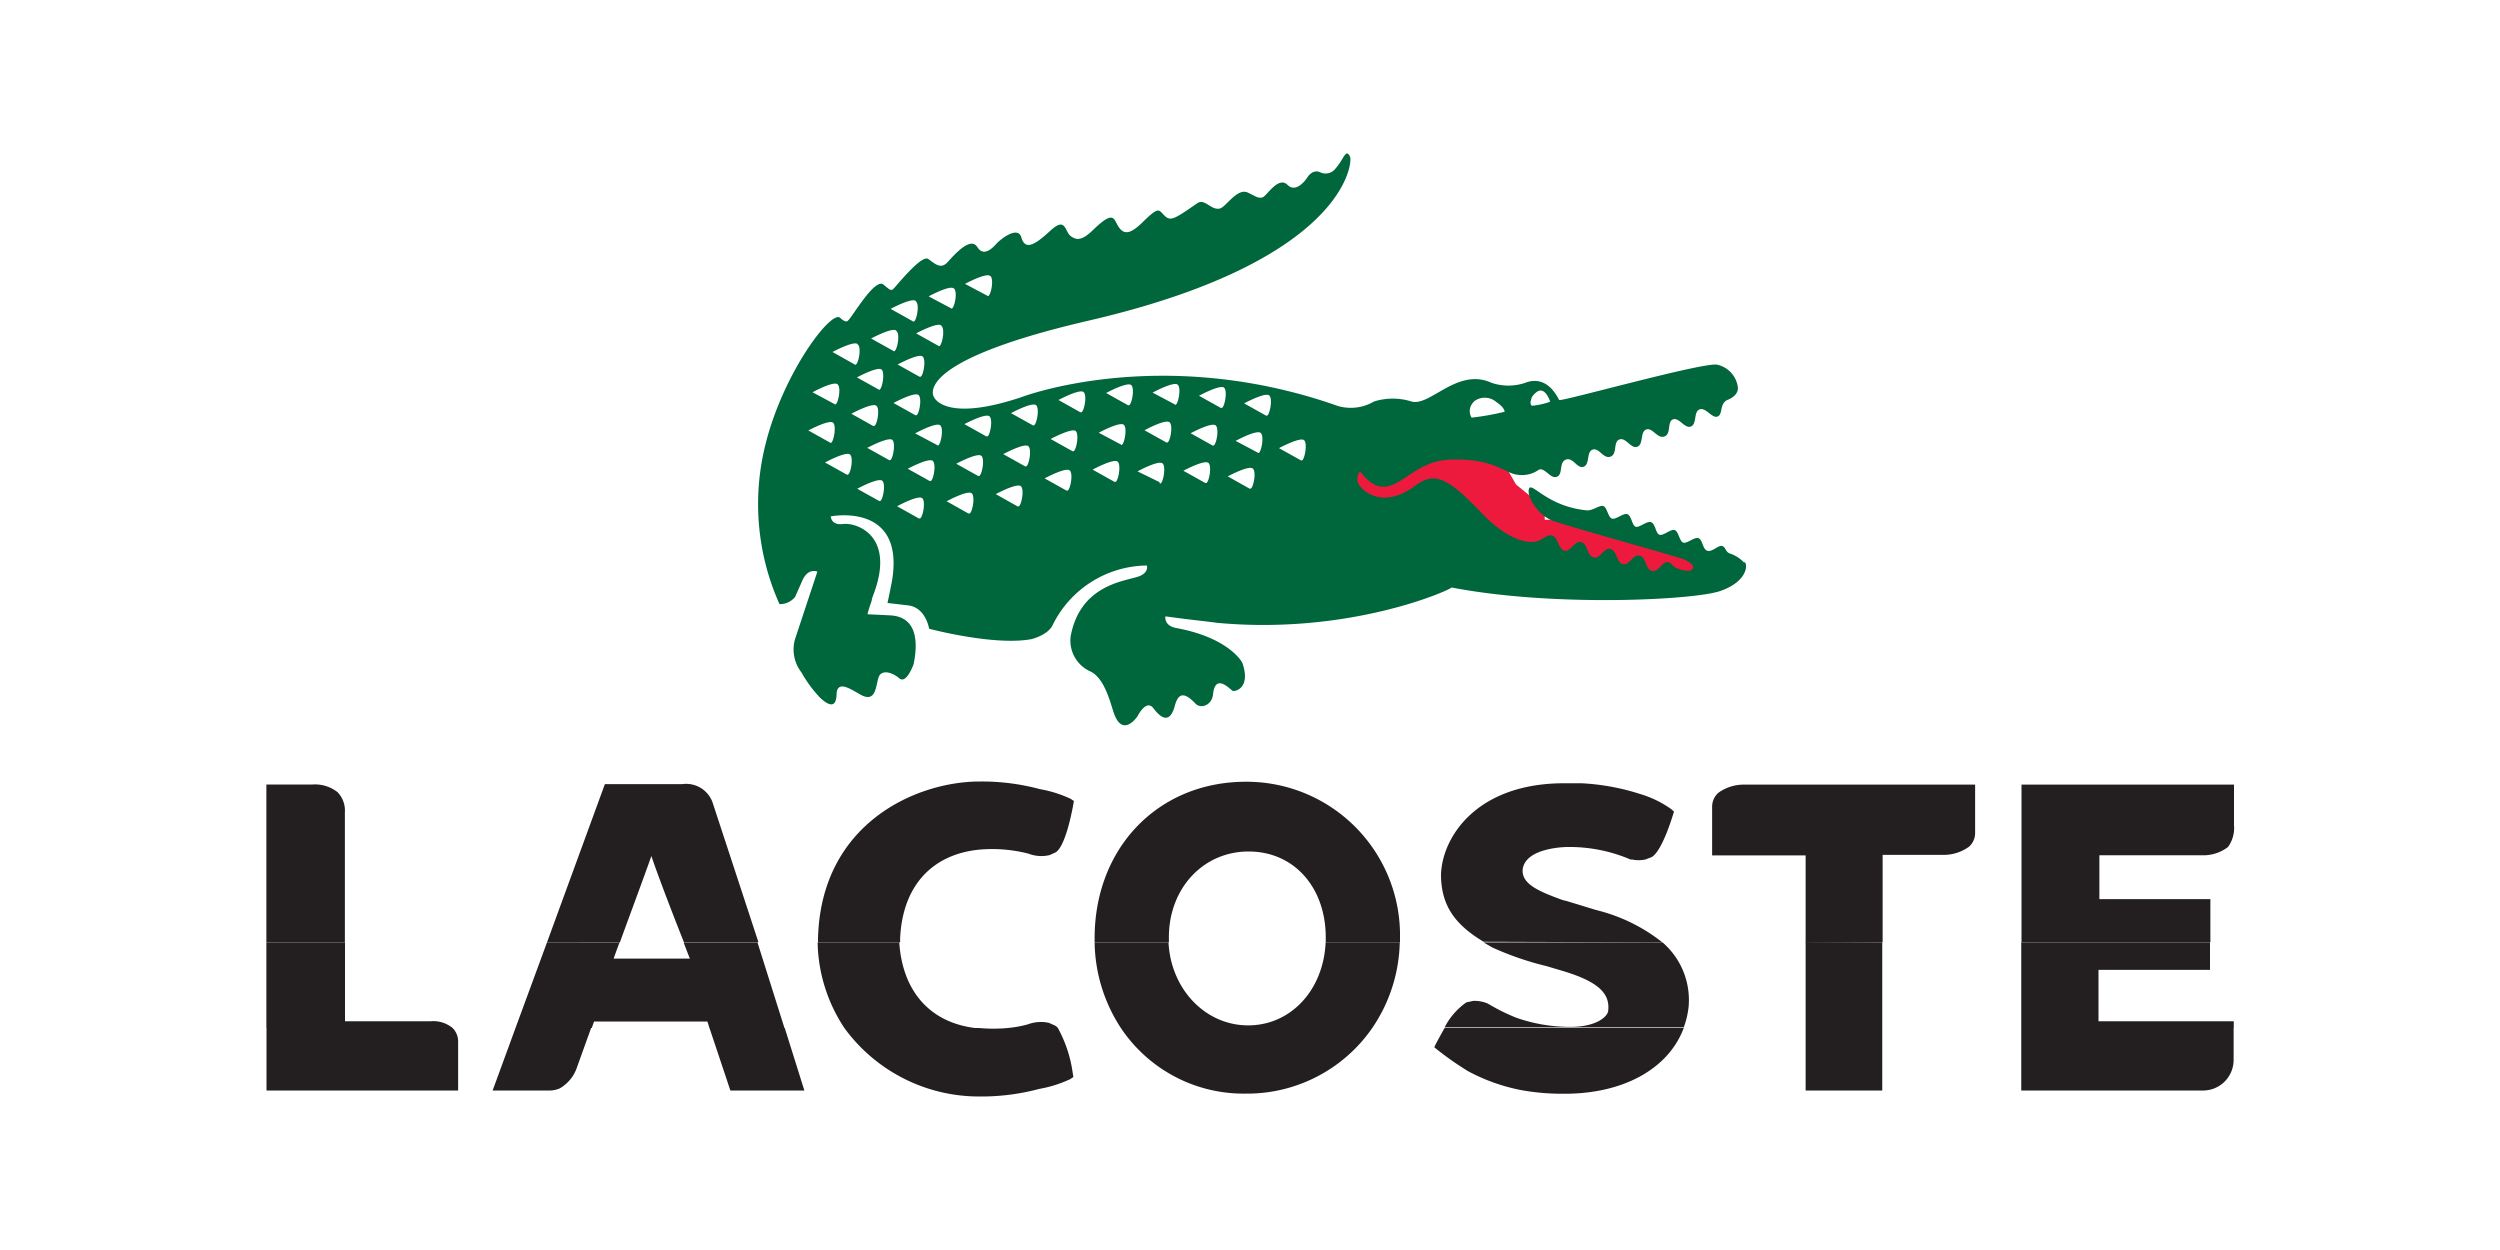 <svg id="Layer_1" data-name="Layer 1" xmlns="http://www.w3.org/2000/svg" width="200" height="100" viewBox="0 0 200 100">
  <rect width="200" height="100" fill="#fff"/>
  <g>
    <path d="M21.32,82.24v5H36.65V83.35a1.53,1.53,0,0,0-.44-1.11Zm19.92,0-1.83,5h4.37a2.14,2.14,0,0,0,1-.17,3.06,3.06,0,0,0,1.39-1.72l1.12-3.11Zm15.52,0,1.67,5h5.92l-1.57-5Zm10.79,0a13.33,13.33,0,0,0,10.79,5.48h.09a17.87,17.87,0,0,0,4.72-.61,9.73,9.73,0,0,0,2.47-.78l.25-.17-.05-.3a10.36,10.36,0,0,0-1.19-3.62h-4a12.67,12.67,0,0,1-2.32,0l-.26,0Zm22.12,0a11.81,11.81,0,0,0,10,5.25,12.17,12.17,0,0,0,10.11-5.25Zm25.9,0c-.27.46-.5.9-.66,1.19l-.17.35.3.24a25,25,0,0,0,2.38,1.66,14.9,14.9,0,0,0,4.34,1.54,18.51,18.51,0,0,0,3.41.28c4.71,0,8.31-2,9.53-5.26Zm28.88,0v5h6.13v-5Zm17.25,0v5l14.43,0a2.45,2.45,0,0,0,2.56-2.46V82.24Z" fill="#231f20" fill-rule="evenodd"/>
    <path d="M21.31,75.39v6.85h14.9a2.43,2.43,0,0,0-1.75-.54H27.6V75.39Zm22.45,0-2.52,6.85h6.1c.1-.28.17-.48.19-.52h9.06l.17.53h6l-2.16-6.85H54.69c.29.76.49,1.27.5,1.29h-6.1c.12-.34.28-.79.47-1.29Zm21.65,0a12.79,12.79,0,0,0,2.14,6.85H78c-3.6-.45-5.8-2.93-6.06-6.85Zm22.16,0a12.8,12.8,0,0,0,2.1,6.85h20.11a12.62,12.62,0,0,0,2.2-6.85h-5.93c-.17,3.81-2.78,6.64-6.2,6.64s-6.18-2.89-6.37-6.64Zm31.11,0,.71.41a24.27,24.27,0,0,0,4.37,1.5l1.44.43c2.63.82,3.64,1.74,3.45,3.17-.08.47-1,1.25-3,1.25a13,13,0,0,1-4.37-.74,15.69,15.69,0,0,1-2.18-1.08l-.11-.06a2.76,2.76,0,0,0-1.13-.2l-.55.12a5.45,5.45,0,0,0-1.74,2H134.7a6.82,6.82,0,0,0,.39-1.66A6.09,6.09,0,0,0,133,75.39Zm25.77,0v6.85h6.13V75.39Zm17.25,0v6.85h17V81.7H167.88V77.59h8.92v-2.2ZM84.63,82.24a.77.77,0,0,0-.22-.19l-.49-.22a3,3,0,0,0-1.7.12,9.06,9.06,0,0,1-1.6.29Z" fill="#231f20" fill-rule="evenodd"/>
    <path d="M27.59,75.39V65A2.12,2.12,0,0,0,27,63.37a2.92,2.92,0,0,0-2-.61H21.31V75.39Zm22,0c.78-2.15,2-5.42,2.52-6.91.44,1.34,1.84,5,2.61,6.91h5.93l0-.09L57,64.18a2.24,2.24,0,0,0-2.41-1.45h-6.2L43.76,75.39Zm22.42,0c0-.1,0-.19,0-.29.17-4.14,2.48-6.75,6.34-7.13a11.67,11.67,0,0,1,3.92.32,2.87,2.87,0,0,0,1.69.12l.49-.22c.68-.42,1.18-2.57,1.41-3.81l.05-.3-.25-.17a9.73,9.73,0,0,0-2.47-.78,17.87,17.87,0,0,0-4.72-.61h-.09c-5.08,0-12.72,3.35-12.94,12.58,0,.09,0,.19,0,.29Zm21.5,0c0-.13,0-.27,0-.4,0-3.92,2.74-6.87,6.38-6.87S106.06,71,106.06,75c0,.13,0,.27,0,.4H112v-.34A12.28,12.28,0,0,0,99.67,62.54c-7,0-12.1,5.27-12.1,12.51v.34Zm39.48,0a13.76,13.76,0,0,0-5.11-2.54l-.23-.06-2.29-.7L125,72c-1.87-.68-3.19-1.25-3.19-2.33v-.08c.18-1.81,3.53-1.83,3.57-1.83a12.4,12.4,0,0,1,5.06,1l.12,0a2.63,2.63,0,0,0,1.07,0l.5-.19c.71-.4,1.43-2.48,1.7-3.36l.09-.28-.22-.2a8.47,8.47,0,0,0-2.52-1.22,18.28,18.28,0,0,0-4.68-.85h-1.36c-7.07,0-9.77,4.36-9.86,7.3,0,2.63,1.29,4.11,3.41,5.38Zm17.62,0v-7h4.81a3.45,3.45,0,0,0,2.11-.66,1.47,1.47,0,0,0,.48-1.12V62.77H139.57a3.45,3.45,0,0,0-2.11.66,1.49,1.49,0,0,0-.49,1.12v3.88h7.48v7Zm26.22,0V71.93h-8.88V68.42h8.18a3.23,3.23,0,0,0,2.11-.66,2.59,2.59,0,0,0,.48-1.75V62.77h-17V75.39Z" fill="#231f20" fill-rule="evenodd"/>
    <polygon points="123.58 41.58 123.58 40.63 121.28 38.76 120.71 37.76 120.71 36.8 118.8 35.84 116.88 35.84 114.01 35.84 111.14 37.76 109.23 36.8 108.27 36.8 107.32 37.76 108.27 40.63 110.19 40.63 113.06 40.63 115.93 39.67 116.88 41.58 118.8 44.45 121.67 45.41 124.54 45.41 135.06 46.37 136.97 45.41 134.1 44.45 125.49 41.58 123.58 41.58 123.58 41.58" fill="#ed1a3d" fill-rule="evenodd"/>
    <path d="M139.52,45a2.72,2.72,0,0,0-1.16-.73c-.35-.16-.29-.49-.58-.59s-.8.5-1.19.38-.37-.87-.7-1-.93.45-1.23.35-.37-.87-.67-1-.92.47-1.23.37-.32-.86-.66-1-.94.45-1.24.36-.33-.87-.66-1-.93.45-1.24.35-.39-.88-.68-1-.86.37-1.31.34c-3.21-.3-4.44-2.32-4.65-1.73s.66,2,1.77,2.51c.88.38,10.43,3,10.68,3.16s.85.39.64.74-1.27,0-1.5-.19-.19-.28-.42-.34c-.51-.12-.79.82-1.33.69s-.46-1.11-1-1.22-.81.81-1.33.68-.49-1.11-1-1.22-.79.81-1.34.68-.46-1.1-1-1.22-.86.8-1.33.69-.54-1.12-1-1.22-.77.41-1.36.49c0,0-1.66.45-4.3-2.32s-3.74-3.31-5.24-2.18c-2.47,1.84-4,.62-4.44.08a.89.89,0,0,1,0-1.21s.79,1.21,1.77,1.24c1.58.05,2.77-2.13,5.49-2.17,3.43-.12,4.33,1.1,5.27,1.2a2.34,2.34,0,0,0,1.77-.4h0c.49-.18.91.77,1.43.57s.14-1.15.72-1.37.9.76,1.42.57.2-1.19.72-1.37.86.77,1.43.56.19-1.17.71-1.37.91.76,1.43.58.21-1.2.72-1.38.88.76,1.45.56.2-1.19.69-1.37.93.76,1.43.57.2-1.19.7-1.37,1,.75,1.44.57.13-1,.77-1.32c0,0,.9-.3.85-1a2.12,2.12,0,0,0-1.68-1.83C136.1,29,124.87,32.16,124.73,32c-1-2-2.36-1.48-2.56-1.43a4.18,4.18,0,0,1-2.86.05c-2.72-1.24-4.9,1.92-6.39,1.5a5,5,0,0,0-3,0,3.65,3.65,0,0,1-3.2.25c-14-4.82-25-.6-25-.6-6.18,2.07-7,0-7,0s-2-2.78,12.29-6.1c20.58-4.75,21.2-12.62,21-13.12-.35-.72-.47.13-1.15.91a1,1,0,0,1-1.23.33c-.64-.31-1.06.43-1.06.43s-.83,1.3-1.57.57-1.65.89-2,1-.62-.13-1.19-.39c-.84-.38-1.75,1.18-2.22,1.28-.71.17-1.21-.84-1.81-.42-1.83,1.27-2.13,1.46-2.61,1s-.42-.78-1.64.4c-1,1-1.54,1.18-2,.55s-.32-1.52-2.1.2c-.86.83-1.29.84-1.78.47s-.36-1.6-1.65-.4S82,20,81.71,19s-1.73.2-2,.5-1,1.1-1.52.27-1.68.42-2.38,1.2c-.54.6-1,.14-1.55-.25S71.62,23,71.44,23.14s-.31,0-.76-.37c-.69-.59-2.53,2.65-2.83,2.86,0,0-.13.28-.63-.2-.71-.68-4.52,4.35-5.95,10a19.58,19.58,0,0,0,1.09,12.9,1.56,1.56,0,0,0,1.25-.58l.57-1.29c.46-1.07,1.21-.73,1.21-.73L63.6,51.14a3,3,0,0,0,.52,2.66,10.19,10.19,0,0,0,1.47,2c1.46,1.38,1.31-.25,1.35-.45.17-.88,1.13-.21,1.88.21,1.37.78,1.22-.93,1.52-1.49.2-.4.88-.41,1.61.2.57.48,1.14-1.14,1.14-1.14.7-3.45-1-3.85-1.86-3.9l-1.83-.09a8.48,8.48,0,0,1,.31-1l.08-.35c2-5-1.34-6-2.33-5.87s-1-.61-1-.61,6-1.19,4.89,5.22c0,0-.22,1.12-.35,1.71l1.65.19c1.42.17,1.68,1.87,1.68,1.87s5.22,1.39,8.19.83c0,0,1.33-.32,1.7-1.14a8.5,8.5,0,0,1,7.53-4.75s.2.59-.7.89c-1.08.37-4.65.66-5.4,4.79v0a2.7,2.7,0,0,0,1.57,2.79c1.24.57,1.68,2.85,1.94,3.47C89.87,59,91,57.3,91,57.3s.7-1.42,1.28-.63c1,1.32,1.47.66,1.7-.19s.61-1.3,1.65-.2c.45.48,1.32.11,1.41-.71.18-1.81,1.4-.37,1.58-.3s1.47-.21.77-2.24c0,0-1-2-5.3-2.79-1-.19-.86-.93-.86-.93l1,.13c.28.05,2.81.33,3.08.38,10.56,1,18.57-2.56,18.82-2.82h0c8.21,1.58,19.37,1,21.46.29s2.26-2,2-2.32Zm-17-13.18a1.5,1.5,0,0,1,.49-.51c.63-.35,1,.79,1,.83h0a5.7,5.7,0,0,1-1.46.32c-.24-.17,0-.65,0-.65Zm-4.67.37a1,1,0,0,1,.29-.22,1.41,1.41,0,0,1,1.55.18c.69.45.68.79.68.79l0,0h0a20.22,20.22,0,0,1-2.64.47,1,1,0,0,1,.15-1.24ZM79.22,22.07c.35.27,0,1.82-.23,1.59l-1.79-.95s1.66-.9,2-.64Zm-2.91,1c.35.26,0,1.82-.23,1.59l-1.79-.95s1.67-.91,2-.64Zm-1,3c.35.27,0,1.83-.23,1.6l-1.79-1s1.67-.9,2-.64Zm-1.71,4.09-1.79-1s1.67-.91,2-.64,0,1.82-.23,1.6Zm-.33,3.08-1.79-1s1.67-.91,2-.64,0,1.82-.23,1.6Zm0-9.13c.35.27,0,1.82-.23,1.6l-1.79-1s1.66-.9,2-.64Zm-1.56,2.37c.36.27,0,1.82-.23,1.6l-1.79-1s1.67-.9,2-.64Zm-3.19,3.73s1.67-.91,2-.65,0,1.83-.23,1.6l-1.79-1Zm1.37,3.89-1.78-1s1.66-.91,2-.64,0,1.82-.23,1.59Zm-1.27-6.54c.35.27,0,1.82-.24,1.6l-1.78-1s1.66-.9,2-.64ZM67,30.74c.35.26,0,1.82-.23,1.59L65,31.38s1.66-.91,2-.64Zm-2.36,3.71s1.67-.9,2-.64,0,1.83-.23,1.6l-1.79-1ZM67.8,38,66,37s1.67-.91,2-.64,0,1.82-.24,1.59Zm2.57,2.1-1.79-1s1.67-.91,2-.64,0,1.82-.23,1.6Zm.8-3.27-1.79-1s1.67-.9,2-.64,0,1.83-.23,1.6Zm2.38,4.67-1.78-1s1.66-.91,2-.65,0,1.82-.23,1.6Zm.86-3-1.79-1s1.67-.9,2-.63,0,1.82-.23,1.59ZM75,35.62l-1.79-.95s1.66-.91,2-.65,0,1.83-.23,1.6Zm2.51,5.48-1.78-1s1.66-.9,2-.64,0,1.82-.23,1.6Zm.78-3-1.79-1s1.66-.9,2-.64,0,1.82-.23,1.6Zm.65-3.17-1.79-1s1.66-.89,2-.63,0,1.82-.22,1.59Zm2.5,5.6-1.78-1s1.66-.9,2-.64,0,1.82-.23,1.6Zm.61-3.2-1.79-1s1.66-.9,2-.64,0,1.82-.23,1.6Zm.62-3.28-1.79-1s1.66-.9,2-.64,0,1.82-.23,1.6Zm2.69,5.22-1.79-1s1.66-.9,2-.64,0,1.82-.23,1.6Zm.48-3.15-1.79-1s1.67-.9,2-.64,0,1.82-.23,1.6ZM86.46,33l-1.78-1s1.66-.9,2-.64,0,1.83-.24,1.6Zm2.74,5.57-1.79-1s1.67-.91,2-.64,0,1.82-.23,1.6Zm.49-3-1.79-.95s1.67-.91,2-.64,0,1.82-.23,1.59Zm.59-3.13-1.79-1s1.66-.9,2-.64,0,1.82-.23,1.6Zm2.48,6.13L91,37.71s1.67-.91,2-.64,0,1.82-.23,1.59Zm.59-3.15-1.79-1s1.66-.91,2-.64,0,1.82-.23,1.6ZM94,32.36l-1.79-.95s1.66-.91,2-.64,0,1.82-.23,1.59Zm2.46,6.3-1.79-1s1.67-.9,2-.63,0,1.81-.23,1.59Zm.58-3-1.79-1s1.66-.9,2-.63,0,1.82-.23,1.59Zm.67-3-1.79-1s1.67-.91,2-.65,0,1.82-.23,1.6ZM100,39.11l-1.78-1s1.66-.9,2-.63,0,1.82-.24,1.59Zm.64-2.89-1.79-.95s1.66-.91,2-.64,0,1.82-.23,1.59Zm.68-2.95-1.79-1s1.66-.9,2-.64,0,1.82-.23,1.6Zm2.79,3.58-1.79-1s1.67-.9,2-.64,0,1.83-.23,1.6Z" fill="#00663b"/>
  </g>
</svg>
